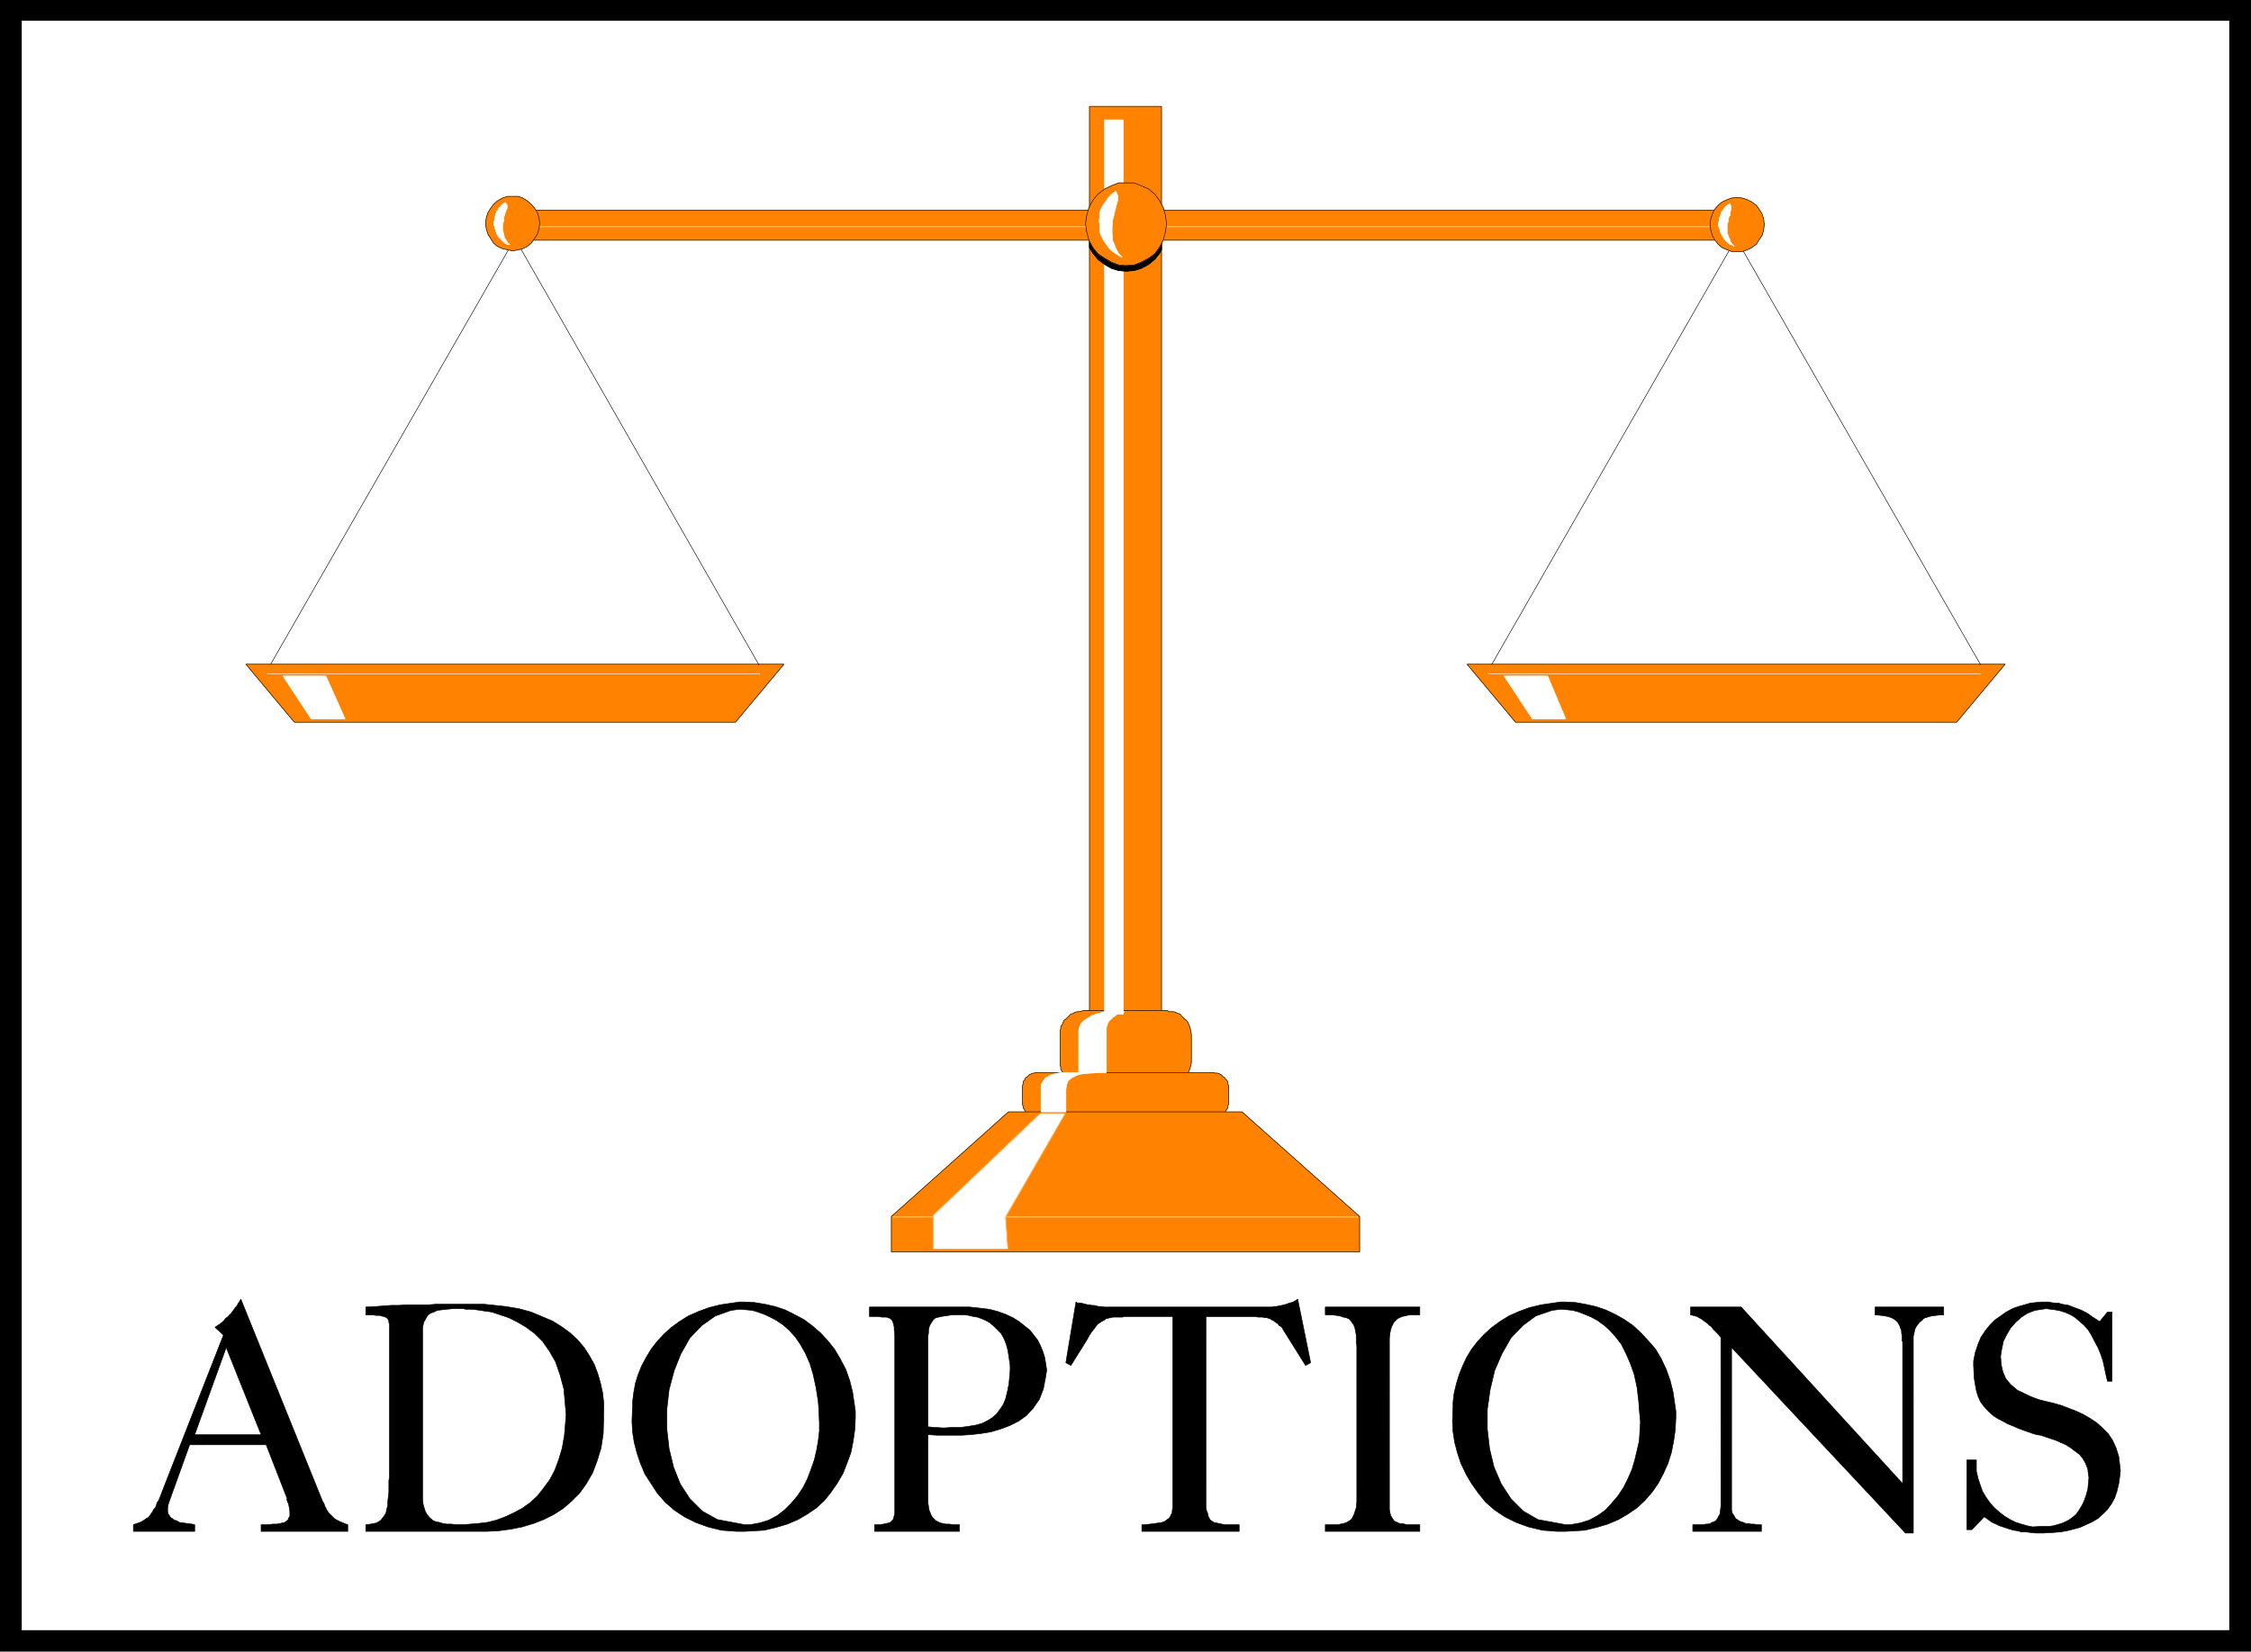 <svg width="3996.021" height="2932.292" viewBox="0 0 2997.016 2199.219" xmlns="http://www.w3.org/2000/svg"><rect x="0" y="0" width="2997.016" height="2199.219" fill="#333333" stroke="none"/><defs><clipPath id="a"><path d="M0 0h2998v2199.219H0Zm0 0"/></clipPath><clipPath id="b"><path d="M0 0h2997.016v2199.219H0Zm0 0"/></clipPath></defs><g clip-path="url(#a)"><path style="fill:#fff;fill-opacity:1;fill-rule:nonzero;stroke:none" d="M0 2200.2h2997.016V-2.11H0Zm0 0"/></g><g clip-path="url(#b)"><path style="fill:#fff;fill-opacity:1;fill-rule:evenodd;stroke:#fff;stroke-width:.19;stroke-linecap:square;stroke-linejoin:bevel;stroke-miterlimit:10;stroke-opacity:1" d="M0-.25h766.5V563H0Zm0 0" transform="matrix(3.91 0 0 -3.91 0 2199.22)"/><path style="fill:#000;fill-opacity:1;fill-rule:evenodd;stroke:#000;stroke-width:.19;stroke-linecap:square;stroke-linejoin:bevel;stroke-miterlimit:10;stroke-opacity:1" d="M0 563h766.5V-.25H0Zm0 0" transform="matrix(3.91 0 0 -3.91 0 2199.22)"/></g><path style="fill:#fff;fill-opacity:1;fill-rule:evenodd;stroke:#fff;stroke-width:.19;stroke-linecap:square;stroke-linejoin:bevel;stroke-miterlimit:10;stroke-opacity:1" d="M7.47 555.34h751.56V7.41H7.47Zm0 0" transform="matrix(3.91 0 0 -3.91 0 2199.22)"/><path style="fill:#ff8200;fill-opacity:1;fill-rule:evenodd;stroke:#ff8200;stroke-width:.19;stroke-linecap:square;stroke-linejoin:bevel;stroke-miterlimit:10;stroke-opacity:1" d="M83.74 336.24h183.19l-16.48-19.72H100.22Zm0 0" transform="matrix(3.91 0 0 -3.91 0 2199.22)"/><path style="fill:none;stroke:#000;stroke-width:.19;stroke-linecap:square;stroke-linejoin:bevel;stroke-miterlimit:10;stroke-opacity:1" d="M83.74 336.24h183.19l-16.48-19.72H100.22Zm0 0" transform="matrix(3.91 0 0 -3.91 0 2199.22)"/><path style="fill:#ff8200;fill-opacity:1;fill-rule:evenodd;stroke:#ff8200;stroke-width:.19;stroke-linecap:square;stroke-linejoin:bevel;stroke-miterlimit:10;stroke-opacity:1" d="M499.57 336.24h183.19l-16.48-19.72H516.05Zm0 0" transform="matrix(3.91 0 0 -3.91 0 2199.22)"/><path style="fill:none;stroke:#000;stroke-width:.19;stroke-linecap:square;stroke-linejoin:bevel;stroke-miterlimit:10;stroke-opacity:1" d="M499.57 336.24h183.19l-16.48-19.72H516.05Zm0 0" transform="matrix(3.91 0 0 -3.91 0 2199.22)"/><path style="fill:#ff8200;fill-opacity:1;fill-rule:evenodd;stroke:#ff8200;stroke-width:.19;stroke-linecap:square;stroke-linejoin:bevel;stroke-miterlimit:10;stroke-opacity:1" d="M370.99 526.23h24.52V215.21h-24.52zm0 0" transform="matrix(3.91 0 0 -3.91 0 2199.22)"/><path style="fill:none;stroke:#000;stroke-width:.19;stroke-linecap:square;stroke-linejoin:bevel;stroke-miterlimit:10;stroke-opacity:1" d="M370.99 526.23h24.52V215.21h-24.52zm0 0" transform="matrix(3.91 0 0 -3.91 0 2199.22)"/><path style="fill:#ff8200;fill-opacity:1;fill-rule:evenodd;stroke:#ff8200;stroke-width:.19;stroke-linecap:square;stroke-linejoin:bevel;stroke-miterlimit:10;stroke-opacity:1" d="M168.44 490.8h429.62v-10.15H168.44Zm0 0" transform="matrix(3.91 0 0 -3.91 0 2199.22)"/><path style="fill:none;stroke:#000;stroke-width:.19;stroke-linecap:square;stroke-linejoin:bevel;stroke-miterlimit:10;stroke-opacity:1" d="M168.44 490.8h429.62v-10.15H168.44Zm0 0" transform="matrix(3.91 0 0 -3.91 0 2199.22)"/><path style="fill:#ff8200;fill-opacity:1;fill-rule:evenodd;stroke:#ff8200;stroke-width:.19;stroke-linecap:square;stroke-linejoin:bevel;stroke-miterlimit:10;stroke-opacity:1" d="M368.88 218.27h28.74l.39-.38h1.72l.57-.2.77-.38.77-.19.38-.57.58-.58.57-.57.58-.39.57-.76.19-.58.39-.76.19-.77.19-.77.19-1.14v-9.77l-.19-.77-.19-.76-.19-.58-.39-.96-.19-.76-.57-.58-.58-.57-.57-.58-.58-.38-.38-.38-.77-.58-.77-.19-.57-.19-.96-.19-1.15-.19H368.3l-.76.19-1.54.38-.57.19-.77.58-.57.38-.58.38-.57.58-.58.57-.38.58-.19.76-.58.96v.58l-.19.76v11.68l.19.77v.77l.58.76.19.58.38.76.58.39 1.72 1.72.77.19.57.38.77.2h.77zm0 0" transform="matrix(3.91 0 0 -3.91 0 2199.22)"/><path style="fill:none;stroke:#000;stroke-width:.19;stroke-linecap:square;stroke-linejoin:bevel;stroke-miterlimit:10;stroke-opacity:1" d="M368.88 218.27h28.74l.39-.38h1.72l.57-.2.77-.38.77-.19.38-.57.58-.58.57-.57.58-.39.57-.76.19-.58.39-.76.19-.77.19-.77.19-1.14v-9.77l-.19-.77-.19-.76-.19-.58-.39-.96-.19-.76-.57-.58-.58-.57-.57-.58-.58-.38-.38-.38-.77-.58-.77-.19-.57-.19-.96-.19-1.15-.19H368.3l-.76.19-1.54.38-.57.19-.77.58-.57.38-.58.38-.57.58-.58.57-.38.58-.19.76-.58.96v.58l-.19.76v11.68l.19.77v.77l.58.76.19.58.38.76.58.39 1.72 1.72.77.19.57.38.77.2h.77zm0 0" transform="matrix(3.91 0 0 -3.91 0 2199.22)"/><path style="fill:#ff8200;fill-opacity:1;fill-rule:evenodd;stroke:#ff8200;stroke-width:.19;stroke-linecap:square;stroke-linejoin:bevel;stroke-miterlimit:10;stroke-opacity:1" d="M353.16 197.2h60.18l.19-.19h.95l.58-.19.38-.19.39-.19.38-.39.38-.38.39-.19.38-.58.19-.19.38-.38.2-.57v-.58l.19-.38v-6.51l-.19-.39v-.57l-.2-.38-.38-.58-.19-.38-.38-.39-.39-.38-.38-.19-.38-.19-.39-.38-.38-.2h-.58l-.57-.19h-61.7l-.39.19h-.38l-.57.2-.39.38-.38.19-.38.19-.39.38-.38.39v.38l-.38.58-.2.38v.57l-.19.39v6.51l.19.38v.58l.2.57.38.38v.19l.38.58.39.19.38.38.38.39.39.19.57.19.38.19h.39zm0 0" transform="matrix(3.91 0 0 -3.91 0 2199.22)"/><path style="fill:none;stroke:#000;stroke-width:.19;stroke-linecap:square;stroke-linejoin:bevel;stroke-miterlimit:10;stroke-opacity:1" d="M353.16 197.2h60.18l.19-.19h.95l.58-.19.38-.19.39-.19.38-.39.38-.38.39-.19.38-.58.19-.19.38-.38.2-.57v-.58l.19-.38v-6.51l-.19-.39v-.57l-.2-.38-.38-.58-.19-.38-.38-.39-.39-.38-.38-.19-.38-.19-.39-.38-.38-.2h-.58l-.57-.19h-61.7l-.39.19h-.38l-.57.2-.39.38-.38.19-.38.19-.39.38-.38.39v.38l-.38.58-.2.38v.57l-.19.39v6.51l.19.38v.58l.2.57.38.38v.19l.38.58.39.19.38.38.38.39.39.19.57.19.38.19h.39zm0 0" transform="matrix(3.91 0 0 -3.91 0 2199.22)"/><path style="fill:#ff8200;fill-opacity:1;fill-rule:evenodd;stroke:#ff8200;stroke-width:.19;stroke-linecap:square;stroke-linejoin:bevel;stroke-miterlimit:10;stroke-opacity:1" d="M343.39 183.8h79.53l40.05-35.63v-12.06H303.53v12.06zm0 0" transform="matrix(3.91 0 0 -3.91 0 2199.22)"/><path style="fill:none;stroke:#000;stroke-width:.19;stroke-linecap:square;stroke-linejoin:bevel;stroke-miterlimit:10;stroke-opacity:1" d="M343.39 183.8h79.53l40.05-35.63v-12.06H303.53v12.06zM92.17 336.24l83.17 144.98 82.97-144.98v-.19" transform="matrix(3.91 0 0 -3.91 0 2199.22)"/><path style="fill:none;stroke:#fff;stroke-width:.19;stroke-linecap:square;stroke-linejoin:bevel;stroke-miterlimit:10;stroke-opacity:1" d="M91.21 332.99h167.48v-.19" transform="matrix(3.91 0 0 -3.91 0 2199.22)"/><path style="fill:#fff;fill-opacity:1;fill-rule:evenodd;stroke:#fff;stroke-width:.19;stroke-linecap:square;stroke-linejoin:bevel;stroke-miterlimit:10;stroke-opacity:1" d="M96.39 332.22h14.56l6.52-14.55h-11.5zm0 0" transform="matrix(3.91 0 0 -3.91 0 2199.22)"/><path style="fill:none;stroke:#fff;stroke-width:.19;stroke-linecap:square;stroke-linejoin:bevel;stroke-miterlimit:10;stroke-opacity:1" d="M96.39 332.22h14.56l6.52-14.55h-11.5zm0 0" transform="matrix(3.91 0 0 -3.91 0 2199.22)"/><path style="fill:none;stroke:#000;stroke-width:.19;stroke-linecap:square;stroke-linejoin:bevel;stroke-miterlimit:10;stroke-opacity:1" d="m508 336.24 83.16 144.98 83.17-144.98v-.19" transform="matrix(3.91 0 0 -3.91 0 2199.22)"/><path style="fill:none;stroke:#fff;stroke-width:.19;stroke-linecap:square;stroke-linejoin:bevel;stroke-miterlimit:10;stroke-opacity:1" d="M506.85 332.99h167.48v-.19" transform="matrix(3.91 0 0 -3.91 0 2199.22)"/><path style="fill:#fff;fill-opacity:1;fill-rule:evenodd;stroke:#fff;stroke-width:.19;stroke-linecap:square;stroke-linejoin:bevel;stroke-miterlimit:10;stroke-opacity:1" d="M512.21 332.22h14.76l6.13-14.55h-11.31zm0 0" transform="matrix(3.91 0 0 -3.91 0 2199.22)"/><path style="fill:none;stroke:#fff;stroke-width:.19;stroke-linecap:square;stroke-linejoin:bevel;stroke-miterlimit:10;stroke-opacity:1" d="M512.21 332.22h14.76l6.13-14.55h-11.31zm0 0" transform="matrix(3.91 0 0 -3.91 0 2199.22)"/><path style="fill:#fff;fill-opacity:1;fill-rule:evenodd;stroke:#fff;stroke-width:.19;stroke-linecap:square;stroke-linejoin:bevel;stroke-miterlimit:10;stroke-opacity:1" d="M376.16 521.63h6.32V217.12h-6.32zm0 0" transform="matrix(3.91 0 0 -3.91 0 2199.22)"/><path style="fill:none;stroke:#fff;stroke-width:.19;stroke-linecap:square;stroke-linejoin:bevel;stroke-miterlimit:10;stroke-opacity:1" d="M376.16 521.63h6.32V217.12h-6.32zm0 0" transform="matrix(3.91 0 0 -3.91 0 2199.22)"/><path style="fill:none;stroke:#fff;stroke-width:.19;stroke-linecap:square;stroke-linejoin:bevel;stroke-miterlimit:10;stroke-opacity:1" d="M173.04 485.24h420.42v-.19" transform="matrix(3.91 0 0 -3.91 0 2199.22)"/><path style="fill:#000;fill-opacity:1;fill-rule:evenodd;stroke:#000;stroke-width:.19;stroke-linecap:square;stroke-linejoin:bevel;stroke-miterlimit:10;stroke-opacity:1" d="M395.51 481.22v-3.83l-.76-1.34-1.54-1.91-2.1-1.73-2.49-1.34-2.5-.76-2.68-.2-2.49.2-2.49.76-2.3 1.34-2.3 1.73-1.72 2.1-1.15 1.92v3.06zm0 0" transform="matrix(3.91 0 0 -3.91 0 2199.22)"/><path style="fill:none;stroke:#000;stroke-width:.19;stroke-linecap:square;stroke-linejoin:bevel;stroke-miterlimit:10;stroke-opacity:1" d="M395.51 481.22v-3.83l-.76-1.34-1.54-1.91-2.1-1.73-2.49-1.34-2.5-.76-2.68-.2-2.49.2-2.49.76-2.3 1.34-2.3 1.73-1.72 2.1-1.15 1.92v3.06zm0 0" transform="matrix(3.91 0 0 -3.91 0 2199.22)"/><path style="fill:#ff8200;fill-opacity:1;fill-rule:evenodd;stroke:#ff8200;stroke-width:.19;stroke-linecap:square;stroke-linejoin:bevel;stroke-miterlimit:10;stroke-opacity:1" d="M174.57 495.59h1.92l1.53-.58 1.53-.96 1.34-1.15 1.15-1.34.96-1.53.58-1.91.19-1.73-.19-1.72-.58-1.92-.96-1.53-1.15-1.53-1.34-1.15-1.53-.77-1.53-.38-1.92-.38-1.72.38-1.73.38-1.72.77-1.34 1.15-.96 1.53-.96 1.53-.58 1.92-.19 1.72.19 1.73.58 1.91.96 1.53.96 1.34 1.34 1.15 1.72.96 1.73.58zm0 0" transform="matrix(3.91 0 0 -3.91 0 2199.22)"/><path style="fill:none;stroke:#000;stroke-width:.19;stroke-linecap:square;stroke-linejoin:bevel;stroke-miterlimit:10;stroke-opacity:1" d="M174.57 495.59h1.92l1.53-.58 1.53-.96 1.34-1.15 1.15-1.34.96-1.53.58-1.91.19-1.73-.19-1.72-.58-1.92-.96-1.53-1.15-1.53-1.34-1.15-1.53-.77-1.53-.38-1.92-.38-1.72.38-1.73.38-1.72.77-1.34 1.15-.96 1.53-.96 1.53-.58 1.92-.19 1.72.19 1.73.58 1.91.96 1.53.96 1.34 1.34 1.15 1.72.96 1.73.58zm0 0" transform="matrix(3.91 0 0 -3.91 0 2199.22)"/><path style="fill:#fff;fill-opacity:1;fill-rule:evenodd;stroke:#fff;stroke-width:.19;stroke-linecap:square;stroke-linejoin:bevel;stroke-miterlimit:10;stroke-opacity:1" d="m172.08 493.48-.58-.38-.57-.39-.38-.57-.77-.58v-.57l-.58-.38-.19-.58-.19-.57-.19-.58-.19-.76v-.58l-.19-.57v-1.15l.19-.58v-.38l.38-.77v-.19l.38-1.15.58-.95 2.11-2.11.76-.38.96-.19-.76.57-.39.77-.57.76-.19.58-.2.95-.19.77-.19.57v1.73l.19.76.19.58v.96l.2.76.19.58.19.76.38.77.19.57v1.15l-.19.19zm0 0" transform="matrix(3.91 0 0 -3.91 0 2199.22)"/><path style="fill:none;stroke:#fff;stroke-width:.19;stroke-linecap:square;stroke-linejoin:bevel;stroke-miterlimit:10;stroke-opacity:1" d="m172.08 493.48-.58-.38-.57-.39-.38-.57-.77-.58v-.57l-.58-.38-.19-.58-.19-.57-.19-.58-.19-.76v-.58l-.19-.57v-1.15l.19-.58v-.38l.38-.77v-.19l.38-1.15.58-.95 2.11-2.11.76-.38.96-.19-.76.57-.39.77-.57.76-.19.58-.2.95-.19.77-.19.57v1.73l.19.76.19.58v.96l.2.76.19.58.19.76.38.77.19.57v1.15l-.19.19zm0 0" transform="matrix(3.91 0 0 -3.91 0 2199.22)"/><path style="fill:#ff8200;fill-opacity:1;fill-rule:evenodd;stroke:#ff8200;stroke-width:.19;stroke-linecap:square;stroke-linejoin:bevel;stroke-miterlimit:10;stroke-opacity:1" d="m591.55 495.2 1.72-.19 1.73-.57 1.53-.77 1.53-1.15.96-1.34.96-1.53.57-1.72.19-1.92-.19-1.92-.57-1.91-.96-1.34-.96-1.53-1.53-1.15-1.53-.77-1.73-.57h-3.64l-1.53.57-1.73.77-1.34 1.15-1.15 1.53-.77 1.34-.57 1.91-.19 1.92.19 1.92.57 1.72.77 1.53 1.15 1.34 1.34 1.15 1.73.77 1.53.57zm0 0" transform="matrix(3.91 0 0 -3.91 0 2199.22)"/><path style="fill:none;stroke:#000;stroke-width:.19;stroke-linecap:square;stroke-linejoin:bevel;stroke-miterlimit:10;stroke-opacity:1" d="m591.55 495.2 1.72-.19 1.73-.57 1.53-.77 1.53-1.15.96-1.34.96-1.53.57-1.72.19-1.92-.19-1.92-.57-1.91-.96-1.34-.96-1.53-1.53-1.15-1.53-.77-1.73-.57h-3.64l-1.53.57-1.73.77-1.34 1.15-1.15 1.53-.77 1.34-.57 1.91-.19 1.92.19 1.92.57 1.72.77 1.53 1.15 1.34 1.34 1.15 1.73.77 1.53.57zm0 0" transform="matrix(3.91 0 0 -3.91 0 2199.22)"/><path style="fill:#fff;fill-opacity:1;fill-rule:evenodd;stroke:#fff;stroke-width:.19;stroke-linecap:square;stroke-linejoin:bevel;stroke-miterlimit:10;stroke-opacity:1" d="m589.06 493.1-.58-.39-.57-.38-.58-.57-.38-.58-.39-.57-.38-.39-.19-.76-.19-.58-.19-.38-.2-.57v-.77l-.19-.58v-1.14l.19-.58.2-.38.19-.58v-.38l.57-1.15.58-.96.57-.76.58-.58.96-.76.57-.19.96-.58-.77.77-.57.76-.19.77-.39.77-.19.57-.38.96v3.06l.38.77v.76l.19.77.39.57v.96l.19.58.19.57v1.15l-.19.19zm0 0" transform="matrix(3.91 0 0 -3.91 0 2199.22)"/><path style="fill:none;stroke:#fff;stroke-width:.19;stroke-linecap:square;stroke-linejoin:bevel;stroke-miterlimit:10;stroke-opacity:1" d="m589.06 493.1-.58-.39-.57-.38-.58-.57-.38-.58-.39-.57-.38-.39-.19-.76-.19-.58-.19-.38-.2-.57v-.77l-.19-.58v-1.14l.19-.58.2-.38.19-.58v-.38l.57-1.15.58-.96.57-.76.58-.58.96-.76.57-.19.96-.58-.77.77-.57.76-.19.77-.39.77-.19.57-.38.96v3.06l.38.77v.76l.19.77.39.57v.96l.19.58.19.57v1.15l-.19.19zM304.11 147.98H462.2v-.19" transform="matrix(3.91 0 0 -3.91 0 2199.22)"/><path style="fill:#fff;fill-opacity:1;fill-rule:evenodd;stroke:#fff;stroke-width:.19;stroke-linecap:square;stroke-linejoin:bevel;stroke-miterlimit:10;stroke-opacity:1" d="M343.2 137.07h-25.49v11.49l36.41 34.66h8.63l-20.32-35.24zm0 0" transform="matrix(3.91 0 0 -3.91 0 2199.22)"/><path style="fill:none;stroke:#ff8200;stroke-width:.19;stroke-linecap:square;stroke-linejoin:bevel;stroke-miterlimit:10;stroke-opacity:1" d="M343.2 137.07h-25.49v11.49l36.41 34.66h8.63l-20.32-35.24zm0 0" transform="matrix(3.91 0 0 -3.91 0 2199.22)"/><path style="fill:#fff;fill-opacity:1;fill-rule:evenodd;stroke:#fff;stroke-width:.19;stroke-linecap:square;stroke-linejoin:bevel;stroke-miterlimit:10;stroke-opacity:1" d="m376.16 217.89-.96-.2-.76-.38-1.15-.19-.77-.38-.77-.19-.76-.58-.77-.38-.58-.38-.76-.58-.58-.57-.57-.96-.19-.77-.19-.57V197.2h-5.37l-1.34-.19-1.15-.19-1.15-.38-.77-.2-.76-.57-.58-.19-.57-.58-.2-.38-.57-.76-.38-.96v-9h8.43v7.66l.19 1.34.38 1.34.77.76.77.58 1.15.57 1.34.58 1.72.19 1.73.19 5.74.19v15.32l.39 1.15.19.58.57.76.77.58.19.38.96.58.58.57.76.19 1.73.58zm0 0" transform="matrix(3.91 0 0 -3.91 0 2199.22)"/><path style="fill:none;stroke:#fff;stroke-width:.19;stroke-linecap:square;stroke-linejoin:bevel;stroke-miterlimit:10;stroke-opacity:1" d="m376.16 217.89-.96-.2-.76-.38-1.15-.19-.77-.38-.77-.19-.76-.58-.77-.38-.58-.38-.76-.58-.58-.57-.57-.96-.19-.77-.19-.57V197.2h-5.37l-1.34-.19-1.15-.19-1.15-.38-.77-.2-.76-.57-.58-.19-.57-.58-.2-.38-.57-.76-.38-.96v-9h8.43v7.66l.19 1.34.38 1.34.77.76.77.58 1.15.57 1.34.58 1.72.19 1.73.19 5.74.19v15.32l.39 1.15.19.58.57.76.77.58.19.38.96.58.58.57.76.19 1.73.58zm0 0" transform="matrix(3.91 0 0 -3.91 0 2199.22)"/><path style="fill:#ff8200;fill-opacity:1;fill-rule:evenodd;stroke:#ff8200;stroke-width:.19;stroke-linecap:square;stroke-linejoin:bevel;stroke-miterlimit:10;stroke-opacity:1" d="M383.44 500.18h2.68l2.5-.96 2.49-1.14 2.1-1.73 1.54-2.1 1.34-2.49.77-2.69.38-2.87-.38-2.68-.77-2.87-1.34-2.49-1.54-2.11-2.1-1.53-2.49-1.34-2.5-.96-2.68-.19-2.49.19-2.49.96-2.3 1.34-2.3 1.53-1.72 2.11-1.35 2.49-.76 2.87-.39 2.68.39 2.87.76 2.69 1.35 2.49 1.72 2.1 2.3 1.73 2.3 1.14 2.49.96zm0 0" transform="matrix(3.91 0 0 -3.91 0 2199.22)"/><path style="fill:none;stroke:#000;stroke-width:.19;stroke-linecap:square;stroke-linejoin:bevel;stroke-miterlimit:10;stroke-opacity:1" d="M383.44 500.18h2.68l2.5-.96 2.49-1.14 2.1-1.73 1.54-2.1 1.34-2.49.77-2.69.38-2.87-.38-2.68-.77-2.87-1.34-2.49-1.54-2.11-2.1-1.53-2.49-1.34-2.5-.96-2.68-.19-2.49.19-2.49.96-2.3 1.34-2.3 1.53-1.72 2.11-1.35 2.49-.76 2.87-.39 2.68.39 2.87.76 2.69 1.35 2.49 1.72 2.1 2.3 1.73 2.3 1.14 2.49.96zm0 0" transform="matrix(3.91 0 0 -3.91 0 2199.22)"/><path style="fill:#fff;fill-opacity:1;fill-rule:evenodd;stroke:#fff;stroke-width:.19;stroke-linecap:square;stroke-linejoin:bevel;stroke-miterlimit:10;stroke-opacity:1" d="m379.99 497.31-1.15-.77-.76-.76-.77-.77-.58-.96-.57-.76-.58-.77-.38-.76-.57-1.15-.19-.58v-1.91l-.2-.96.2-.77v-2.49l.19-.76.38-.96.77-1.53.95-1.34.96-1.34.96-.96 1.15-.77 1.15-.76 1.15-.58-1.15 1.15-.57.96-.58 1.15-.38 1.15-.58 1.15v1.15l-.19 1.14v2.49l.19 1.15v1.15l.39 1.34.19 1.15.38 1.15.19 1.15.39 1.15.19.77v1.53l-.19.57zm0 0" transform="matrix(3.91 0 0 -3.91 0 2199.22)"/><path style="fill:none;stroke:#fff;stroke-width:.19;stroke-linecap:square;stroke-linejoin:bevel;stroke-miterlimit:10;stroke-opacity:1" d="m379.99 497.31-1.15-.77-.76-.76-.77-.77-.58-.96-.57-.76-.58-.77-.38-.76-.57-1.15-.19-.58v-1.91l-.2-.96.2-.77v-2.49l.19-.76.38-.96.77-1.53.95-1.34.96-1.34.96-.96 1.15-.77 1.15-.76 1.15-.58-1.15 1.15-.57.96-.58 1.15-.38 1.15-.58 1.15v1.15l-.19 1.14v2.49l.19 1.15v1.15l.39 1.34.19 1.15.38 1.15.19 1.15.39 1.15.19.77v1.53l-.19.57zm0 0" transform="matrix(3.91 0 0 -3.91 0 2199.22)"/><path style="fill:#000;fill-opacity:1;fill-rule:evenodd;stroke:#000;stroke-width:.19;stroke-linecap:square;stroke-linejoin:bevel;stroke-miterlimit:10;stroke-opacity:1" d="M669.73 65.25h3.26v-3.83l.57-2.49.77-2.3.76-2.11 1.15-1.91 1.35-1.92 1.53-1.72 1.72-1.53 1.73-1.34 1.91-1.15 1.92-.96 1.92-.58 1.91-.57 1.92-.38 2.87.19h2.88l1.34.19 1.34.38 1.34.39 1.34.57 1.15.57 1.34.96 1.15.96.96 1.34.96 1.53.77 1.54.76 2.1.58 2.11.38 4.02-.19.96-.19 1.91-.77 1.92-.96 1.72-1.15 1.34-1.53 1.15-1.53 1.15-1.53.96-1.73.76-1.72.77-1.73.57-1.72.58-1.73.57-1.34.2-1.34.38-1.53.57-1.15.39-2.11.76-1.73.77-1.91.76-1.73.96-1.53.77-1.53.96-1.34 1.14-1.15 1.15-1.15 1.34-.96 1.35-.77 1.72-.57 1.91-.39 2.11-.38 2.3-.19 4.21v1.53l.57 2.88.96 2.87.96 2.3 1.53 2.3 1.54 1.91 1.72 1.73 1.92 1.34 1.91 1.34 2.11 1.15 2.11.76 2.11.58 1.91.57 1.92.19 1.92.19h2.49l.57-.19 1.53-.19h1.15l1.15-.38 1.15-.19 1.15-.2.96-.38.96-.38.96-.38 1.15-.39.76-.38 1.15-.58.96-.57.96-.77.96-.57 1.72-1.15 2.69 3.26h1.53V92.06h-1.53l-.39 1.53-.57 2.68-.58 2.68-.76 2.3-.96 2.3-1.15 2.11-.96 1.91-1.15 1.92-1.34 1.53-1.53 1.34-1.54 1.34-1.53.96-1.72.76-1.73.58-1.92.38-3.06.39-1.34-.2-2.49-.38-2.5-.96-2.1-1.34-1.92-1.72-1.72-1.92-1.35-2.29-1.15-2.3-.57-2.68-.38-2.49.19-2.68.57-2.49.96-2.3 1.73-2.11 2.3-1.91 4.4-2.11.96-.38 2.11-.77 2.3-.57 2.49-.58 2.68-.77 2.49-.95 2.49-.96 2.5-1.15 2.3-1.34 2.29-1.53 1.92-1.73 1.92-1.91 1.53-2.3 1.15-2.49.96-3.06.57-4.79-.19-1.73-.38-2.68-.58-2.49-.76-2.29-1.15-2.11-1.34-1.92-1.54-1.53-1.72-1.53-1.92-1.15-2.11-.96-2.1-.95-2.11-.58-2.3-.57-2.3-.39-2.49-.19-3.26-.19h-2.68l-1.73.19-1.53.19h-1.53l-1.34.39-1.35.19-1.34.38-1.15.38-1.15.39-1.15.38-1.15.57-.95.39-.96.57-.77.58-1.34.95-4.22-4.4h-1.72zm-21.85-8.05v48.27l-.19.38v1.72l-.19.96v.77l-.38.95-.19.58-.39.76-.38.58-.58.57-.76.58-.77.38-1.15.38-.96.2-1.34.19-2.11.19v2.68h23.38v-2.68h-1.15l-1.53-.19-1.53-.19-1.34-.39-1.15-.38-.77-.77-.77-.57-.57-.77-.58-.76-.38-.77-.19-.77-.19-.95-.2-.77V40.35h-2.68l-59.21 63.2V48.2l.19-.96.38-.57.39-.57.38-.77.58-.38.57-.39.77-.38.76-.19.77-.38h.96l.77-.2h1.15l.95-.19h1.54v-2.3h-23.38v2.3h3.64l.77.19h.76l.77.2.57.38.77.19.57.38.58.77.38.77.39.57.19 1.15.19 1.72V107l-.38.38-.39.58-.57.57-.77.77-.57.57-.58.77-.76.57-.58.58-.77.57-.57.38-.77.58-.76.38-.58.38-.77.2-.57.19-.96.19v2.68h17.25zm-185.87 47.12-.19.76v2.68l-.2 1.15-.19.96-.19.77-.38.76-.58.77-.38.57-.57.58-.96.38-.96.19-1.15.39-1.15.19-1.53.19h-2.3v2.68h32.19v-2.68h-3.26l-1.15-.19-.76-.19-.96-.2-.77-.38-.77-.38-.57-.58-.57-.57-.39-.77-.38-.76-.38-1.15-.2-1.15-.19-1.53V48.39l.19-1.15.2-.76.38-.77.38-.57.39-.58.57-.38.57-.19.77-.38h.77l.96-.2.76-.19h4.41v-2.3h-32.19v2.3h4.4l.77.19.96.2.77.19.76.38.58.38.76.58.39.76.38.77.38 1.15.39 1.15.19 2.3zm-62.66 9.76h-16.48l-.58-.19h-3.26l-.95-.19-.77-.19-.77-.19-.76-.58-.77-.38-.57-.38-.77-.58-.58-.76-.57-.77-.77-.96-.76-1.15-.96-1.72-5.37-8.62-1.72.96 3.45 20.68.19-.19.77-.19h.76l.77-.19.76-.19.77-.19h.58l.76-.2h.77l.77-.19.76-.19h.96l.96-.19h57.1l.77.19h.77l.95.19.96.19.77.2.76.19.96.38.77.19.96.39 1.15.76 4.4-21.64-1.72-.96-7.67 12.26-.19.38-.38.58-.77.38-.38.57-.57.39-.58.38-.38.38-.58.2-.57.38-.58.19-.57.19h-.77l-.57.19h-1.54l-1.15.19h-16.67V49.16l.19-1.15.39-.96.19-.95.38-.77.39-.58.57-.38.58-.38.95-.19.77-.19.96-.2 1.15-.19h4.79v-2.3h-33.15v2.3h.96l1.91.19 1.53.2 1.35.19 1.15.19.95.38.77.58.58.38.57.77.19.57.38.57v.77l.2.96zm-83.36-37.53 1.92-.19 3.45-.2 3.06.2h2.88l2.68.38 2.3.38 2.11.58 1.91.95 1.53.96 1.54 1.34 1.15 1.53 1.15 1.73.76 1.91.58 2.3.57 2.87.39 4.6v1.53l-.39 2.68-.38 2.49-.57 2.11-.77 1.91-.96 1.73-2.49 2.49-1.34 1.15-1.34.76-1.34.58-1.54.57-1.34.19-1.53.39-1.34.19h-4.41l-1.34-.19-1.34-.19-1.15-.2-.77-.19-.96-.19-.76-.57-.39-.58-.38-.57-.38-.58-.39-.95-.19-.96v-.96l-.19-1.15V50.69l.19-1.34.19-1.15.39-.96.38-.95.38-.58.58-.57.57-.58.77-.38.77-.38.95-.19.96-.2h1.15l1.34-.19h2.11v-2.3h-28.93v2.3h1.91l1.15.19.96.2.77.19.57.19.58.57.38.39.19.57.19.77.19.76v61.1l-.19 1.34v.96l-.19.95-.19.58-.19.57-.39.58-.57.38-.58.19-.57.19h-1.53l-1.15.19h-3.07v3.26h34.11l3.45-.38 3.26-.39 2.87-.76 2.68-.96 2.49-1.15 2.11-1.34 1.92-1.53 1.72-1.34 1.35-1.73 1.34-1.72.95-1.91.77-1.92.58-1.72.38-2.11.38-2.49-.38-2.49-.77-4.02-1.34-3.45-2.11-3.06-2.3-2.49-2.68-1.92-3.06-1.53-3.07-1.15-3.26-.96-3.45-.57-3.45-.38-3.06-.2h-8.43l-3.07.2zm-64.19 40.02-2.88-.38-5.36-1.91-4.6-3.26-4.03-4.21-3.06-5.37-2.3-5.74-1.73-6.51-.76-6.71v-6.7l.76-6.7 1.54-6.32 2.29-5.75 3.26-4.98 4.22-4.21 5.17-2.87 9.2-1.73h1.92l3.25.58 3.07.95 2.87 1.54 2.5 1.91 2.29 2.3 2.11 2.49 1.92 2.87 1.53 3.07 1.15 3.06 1.15 3.26.77 3.25.57 3.26.39 3.25v3.07l-.2 4.4-.19 2.69-.76 4.78-.96 4.41-1.15 3.83-1.53 3.45-1.73 3.06-1.72 2.49-2.11 2.3-1.92 1.72-2.3 1.53-2.11 1.15-2.1.96-2.11.77-1.92.57-1.91.19-2.49.19v2.49h1.72l3.45-.19 3.45-.57 3.45-.77 3.45-1.15 3.06-1.53 3.26-1.72 2.87-2.11 2.88-2.49 2.49-2.68 2.3-2.87 1.92-3.26 1.91-3.64 1.34-3.83.96-3.83.96-6.51v-2.3l-.19-4.02-.58-4.02-.76-3.83-1.34-3.64-1.35-3.45-1.91-3.25-2.11-3.07-2.3-2.87-2.68-2.49-3.07-2.11-3.26-1.91-3.64-1.54-3.83-1.14-4.02-.96-6.71-.39h-2.68l-5.18.39-4.6 1.15-4.21 1.53-3.83 1.91-3.45 2.3-3.07 2.68-2.68 3.07-2.11 3.25-2.11 3.26-1.53 3.64-1.15 3.45-.96 3.63-.57 3.64-.2 3.64.2 4.98v1.53l.38 3.07.57 3.25.96 3.07 1.15 2.87 1.54 2.87 1.72 2.88 1.92 2.49 2.3 2.49 2.49 2.29 2.87 2.11 3.07 1.92 3.45 1.53 3.64 1.34 3.83.96 6.52.95zm279.58 0-2.88-.38-5.56-1.91-4.4-3.26-4.03-4.21-3.06-5.37-2.49-5.74-1.54-6.51-.96-6.71v-6.7l.77-6.7 1.53-6.32 2.5-5.75 3.25-4.98 4.22-4.21 4.98-2.87 9.39-1.73h1.73l3.25.58 3.07.95 2.87 1.54 2.69 1.91 2.1 2.3 2.11 2.49 1.92 2.87 1.53 3.07 1.34 3.06.96 3.26.77 3.25.76 3.26.2 3.25.19 3.07-.39 4.4-.19 2.69-.57 4.78-.96 4.41-1.34 3.83-1.54 3.45-1.53 3.06-1.91 2.49-2.11 2.3-1.92 1.72-2.11 1.53-2.1 1.15-2.3.96-1.92.77-2.11.57-1.72.19-2.49.19v2.49h1.72l3.45-.19 3.26-.57 3.45-.77 3.45-1.15 3.25-1.53 3.07-1.72 3.07-2.11 2.68-2.49 2.49-2.68 2.49-2.87 1.92-3.26 1.72-3.64 1.34-3.83.96-3.83.96-6.51v-2.3l-.19-4.02-.58-4.02-.76-3.83-1.15-3.64-1.54-3.45-1.72-3.25-2.11-3.07-2.49-2.87-2.68-2.49-3.07-2.11-3.26-1.91-3.64-1.54-3.83-1.14-4.02-.96-6.52-.39h-2.87l-4.99.39-4.79 1.15-4.21 1.53-3.83 1.91-3.45 2.3-3.07 2.68-2.49 3.07-2.3 3.25-1.92 3.26-1.72 3.64-1.15 3.45-.96 3.63-.57 3.64-.2 3.64.2 4.98v1.53l.38 3.07.77 3.25.95 3.07 1.15 2.87 1.34 2.87 1.73 2.88 1.92 2.49 2.3 2.49 2.49 2.29 2.87 2.11 3.07 1.92 3.45 1.53 3.64 1.34 4.02.96 6.52.95zM143.91 53.95V40.92h21.85l4.02.2 4.22.57 3.83.77 3.83 1.15 3.45 1.34 3.45 1.72 3.26 2.11 2.87 2.49 2.68 2.68 2.3 3.25 2.11 3.64 1.53 4.02 1.35 4.41.76 4.98.19 8.23v1.92l-.38 3.64-.77 3.45-.95 3.25-1.15 3.07-1.73 3.06-1.72 2.68-2.3 2.68-2.49 2.3-2.88 2.11-3.06 1.91-3.65 1.53-3.64 1.54-4.21 1.15-4.6.76-7.28.77h-16.29l-2.49-.19h-7.67l-2.49-.2h-2.68l-2.49-.19-2.49-.19-3.64-.19v-2.68h2.3l1.15-.19h1.15l.76-.19.77-.2.57-.19.39-.19.38-.38.19-.38.19-.39v-.57l.19-.39V59.31l-.19-1.15v-3.83l-.19-1.72-.19-1.53v-1.35l-.38-1.34-.2-1.15-.57-.95-.58-.77-.57-.77-.57-.38-.96-.57-.96-.19-.96-.2-1.72-.19v-2.3h19.35v69.33l.19.96.19.96.58.96.38.76.58.77.76.57 1.15.39 1.15.57 1.54.19 1.72.19 2.11.2h3.64l.57-.2h1.73l2.11-.19 2.49-.38 2.68-.38 2.87-.96 2.88-.96 3.06-1.53 2.88-1.72 2.87-2.11 2.69-2.68 2.3-3.26 2.1-3.64 1.54-4.4 1.34-4.98.76-8.62-.19-2.49-.38-4.6-.77-4.4-1.15-3.83-1.34-3.64-1.72-3.26-2.11-2.87-2.11-2.68-2.49-2.3-2.68-1.91-2.88-1.54-2.87-1.34-3.07-1.15-3.06-.76-3.26-.38-4.79-.39h-2.68l-1.54.19h-1.53l-1.34.2-1.15.38-1.15.19-.96.38-.96.77-.57.57-.58.77-.57.96-.38 1.15-.39 1.34-.19 1.34zM69.18 70.42h21.46l7.09-18.2v-.76l.57-1.34.2-1.15.19-1.15V46.1l-.39-.58-.19-.57-.38-.39-.77-.57-.76-.19-.96-.19-.96-.2h-1.34l-1.53-.19h-2.5v-2.3h29.51v2.3l-.57.19-.96.39-.96.38-.76.38-.77.39-.57.38-.58.57-.38.39-.58.57-.38.38-.38.58-.39.57-.19.58-.38.57-.19.77-.58.96-27.78 68.75-.2-.38-.38-.58-.38-.57-.39-.77-.57-.57-.38-.58-.58-.76-.38-.58-.58-.57-.76-.77-.58-.38-.57-.77-.58-.57-.76-.58-.58-.38-1.15-.76 2.88-2.69L55 53.95l-.2-.58-.38-.95-.38-.96-.58-.77-.19-.76-.38-.96-.58-.58-.38-.76-.38-.58-.58-.76-.38-.58-.77-.38-.76-.58-.96-.57-.96-.38-1.72-.58v-2.3H66.3v2.3l-.96.19-1.53.2-2.68.38-.96.57-.77.19-.76.58-.58.38-.38.58-.38.57-.2.58v1.91l.2.77.38 1.15 6.9 19.15h4.6v3.45H66.3l10.73 29.68 11.88-29.68H69.18Zm0 0" transform="matrix(3.91 0 0 -3.91 0 2199.22)"/></svg>
